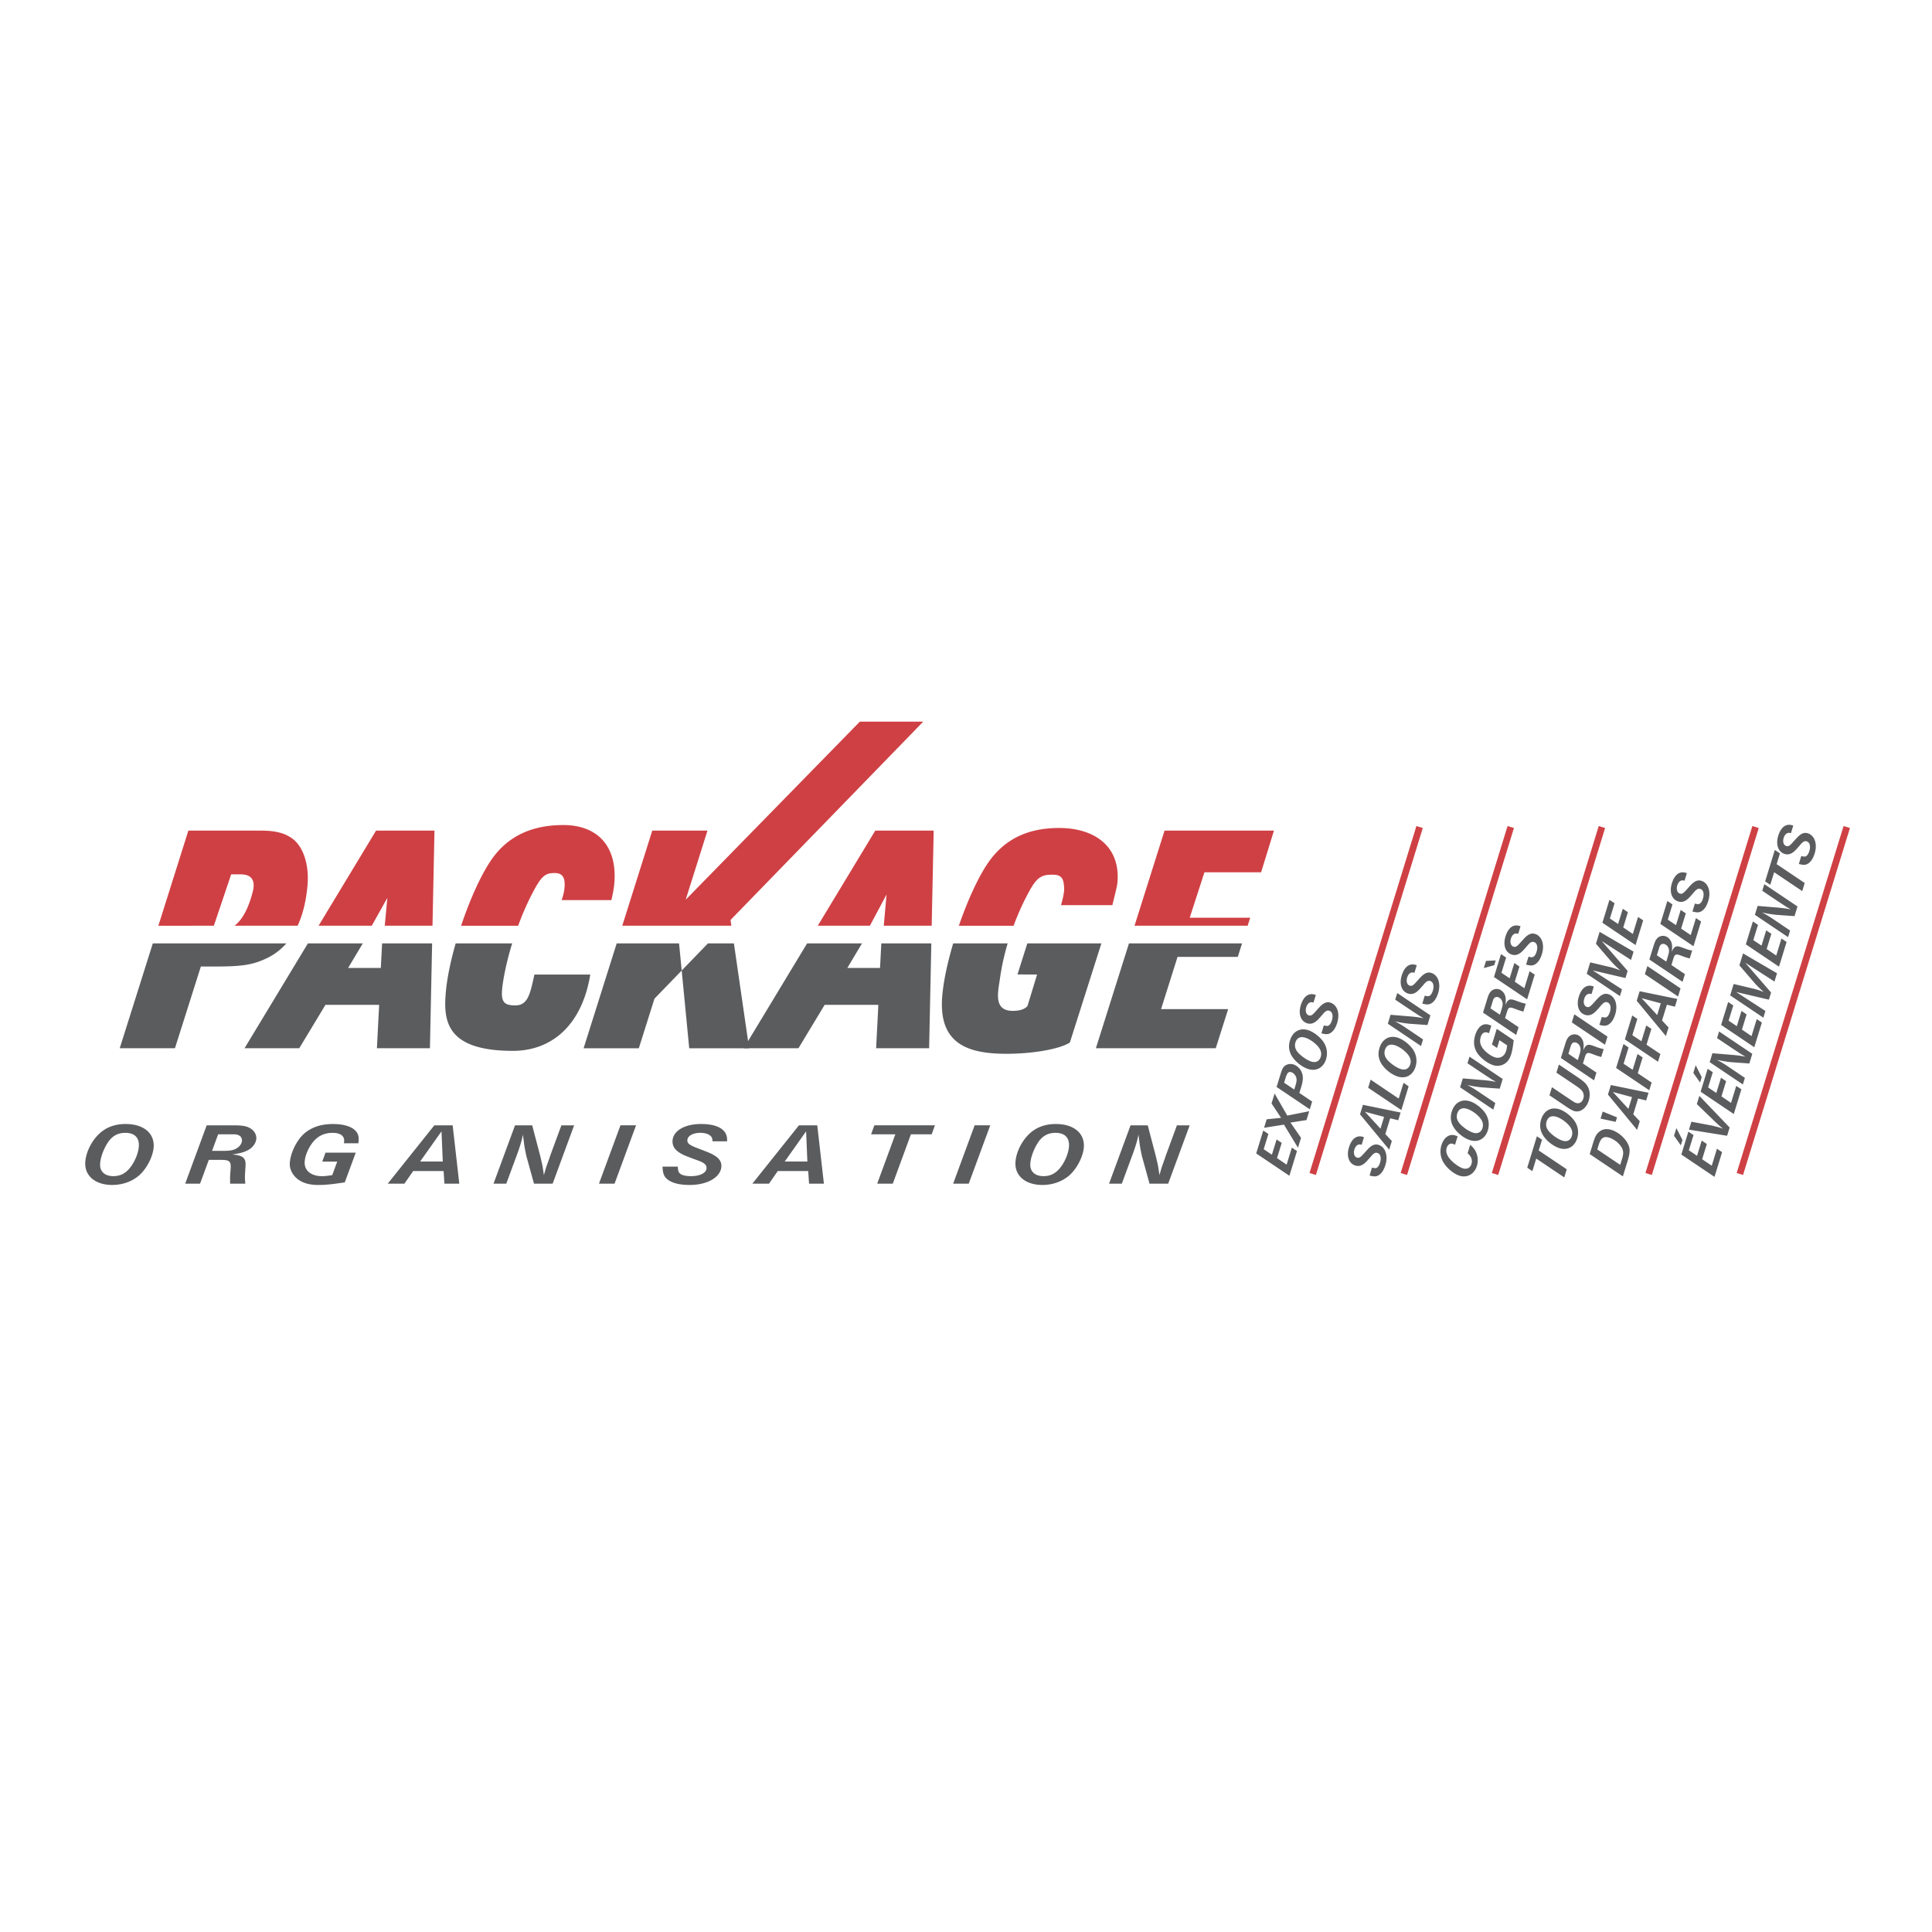 <svg xmlns="http://www.w3.org/2000/svg" width="2500" height="2500" viewBox="0 0 192.756 192.756"><path fill-rule="evenodd" clip-rule="evenodd" fill="#fff" d="M0 0h192.756v192.756H0V0z"/><path d="M15.336 114.297c0 .951-.662 2.287-1.472 2.986-.714.609-1.661.941-2.67.941-1.618 0-2.691-.846-2.691-2.121 0-.863.442-1.928 1.114-2.695.736-.848 1.703-1.266 2.922-1.266 1.705.001 2.797.838 2.797 2.155zm-4.635-.217c-.431.697-.714 1.543-.714 2.139 0 .697.504 1.125 1.325 1.125.725 0 1.282-.307 1.755-.961.463-.627.789-1.51.789-2.146 0-.775-.473-1.213-1.345-1.213-.791-.001-1.368.339-1.81 1.056zM19.959 118.094h-1.482l2.145-5.82h2.67c.852 0 1.282.068 1.65.279.389.219.631.592.631.994 0 .498-.389 1.014-.967 1.273-.378.166-.673.246-1.44.367 1.009.07 1.335.314 1.335.969 0 .105-.011.367-.031.594-.021.307-.032.516-.032.707 0 .227.01.35.042.637h-1.524V117.387c0-.078.021-.314.042-.611.011-.146.021-.305.021-.4 0-.523-.199-.654-.957-.654h-1.229l-.874 2.372zm2.344-3.274c.684 0 1.03-.068 1.346-.277.305-.193.494-.49.494-.77 0-.375-.305-.602-.81-.602h-1.566l-.61 1.648h1.146v.001zM34.4 117.963c-1.24.193-1.924.262-2.639.262-.872 0-1.524-.184-2.039-.566-.504-.385-.81-.951-.81-1.502 0-.994.663-2.391 1.451-3.072.735-.627 1.671-.941 2.848-.941 1.609 0 2.576.549 2.576 1.465 0 .113-.01.289-.031.455h-1.44c.011-.105.021-.209.021-.271 0-.488-.42-.768-1.146-.768-.894 0-1.566.35-2.103 1.1-.42.602-.693 1.336-.693 1.895 0 .793.683 1.326 1.723 1.326.284 0 .505-.025 1.031-.105l.494-1.344h-1.492l.325-.898h3.017l-1.093 2.964zM41.221 116.838l-.873 1.256h-1.661l4.646-5.82h1.829l.662 5.82h-1.482l-.084-1.256h-3.037zm2.828-3.963l-2.134 3.012h2.261l-.127-3.012zM55.137 118.094h-1.861l-.746-2.705a18.817 18.817 0 0 1-.231-1.178l-.126-1.014a9.81 9.81 0 0 1-.179.76c-.063.236-.221.699-.294.916l-1.188 3.221H49.24l2.144-5.82h1.713l.768 2.932c.032.105.095.385.147.611.105.453.105.402.252 1.422.189-.645.137-.463.168-.594.095-.297.063-.209.242-.697.073-.219.031-.104.115-.324l.053-.164.052-.158 1.115-3.027h1.272l-2.144 5.819zM61.315 118.094h-1.556l2.145-5.821h1.555l-2.144 5.821zM71.091 113.869c-.031-.33-.052-.393-.189-.523-.199-.209-.567-.322-1.051-.322-.725 0-1.272.322-1.272.742 0 .34.221.496 1.23.873.83.314 1.125.436 1.419.609.504.297.746.639.746 1.066 0 1.09-1.346 1.91-3.153 1.91-.957 0-1.682-.166-2.155-.506-.399-.279-.536-.602-.567-1.326h1.524c.032.453.063.541.2.672.179.184.589.279 1.125.279.914 0 1.545-.332 1.545-.812 0-.34-.252-.541-.978-.793a34.237 34.237 0 0 1-1.02-.385c-.956-.375-1.398-.838-1.398-1.467 0-1.029 1.167-1.744 2.838-1.744s2.606.559 2.606 1.553v.174h-1.45zM77.597 116.838l-.872 1.256h-1.661l4.646-5.82h1.829l.662 5.82H80.72l-.084-1.256h-3.039zm2.828-3.963l-2.134 3.012h2.26l-.126-3.012zM92.953 113.172h-2.071l-1.808 4.922h-1.555l1.808-4.922h-2.418l.326-.899h6.044l-.326.899zM96.652 118.094h-1.556l2.144-5.821h1.557l-2.145 5.821zM108.141 114.297c0 .951-.662 2.287-1.471 2.986-.715.609-1.66.941-2.67.941-1.619 0-2.691-.846-2.691-2.121 0-.863.441-1.928 1.115-2.695.734-.848 1.703-1.266 2.922-1.266 1.703.001 2.795.838 2.795 2.155zm-4.635-.217c-.432.697-.715 1.543-.715 2.139 0 .697.504 1.125 1.324 1.125.725 0 1.283-.307 1.756-.961.463-.627.787-1.51.787-2.146 0-.775-.473-1.213-1.346-1.213-.787-.001-1.365.339-1.806 1.056zM116.549 118.094h-1.861l-.746-2.705a18.21 18.21 0 0 1-.23-1.178l-.127-1.014a9.942 9.942 0 0 1-.178.76c-.064.236-.223.699-.295.916l-1.188 3.221h-1.273l2.145-5.82h1.715l.768 2.932c.031.105.094.385.146.611.105.453.105.402.252 1.422.189-.645.137-.463.168-.594.096-.297.064-.209.242-.697.074-.219.031-.104.115-.324l.053-.164.053-.158 1.113-3.027h1.273l-2.145 5.819zM28.567 94.123a6.005 6.005 0 0 1-1.98 1.493c-1.431.683-2.573.814-5.22.814h-1.328l-2.585 8.154h-5.509l3.3-10.461h13.322zM43.113 94.123l-.219 10.461h-5.289l.223-4.33H32.47l-2.614 4.33h-5.459l6.322-10.461h5.477l-1.466 2.451h3.264l.129-2.451h4.99zM44.485 98.928c.127-1.387.481-3.074.976-4.805H51.1a28.764 28.764 0 0 0-.842 3.428c-.391 2.25-.215 2.758 1.153 2.758 1.276 0 1.487-1.178 1.907-3.08h5.574c-.814 5.006-3.803 7.615-7.723 7.615-6.739 0-6.945-3.071-6.684-5.916zM70.632 94.123l-5.337 5.516-1.56 4.945h-5.508l3.3-10.461h6.224l1.013 10.461h5.975l-1.516-10.461h-2.591zM123.92 94.123l-.426 1.344h-6.01l-1.644 5.211h6.695l-1.24 3.906h-11.959l3.301-10.461h11.283z" fill-rule="evenodd" clip-rule="evenodd" fill="#5b5c5e"/><path fill-rule="evenodd" clip-rule="evenodd" fill="#5b5c5e" d="M92.918 94.123l-.219 10.461h-5.288l.222-4.33h-5.357l-2.614 4.33h-5.459l6.322-10.461h5.476l-1.465 2.451H87.8l.129-2.451h4.989zM103.469 97.229l-1.955-.008.982-3.098h7.389l-3.145 9.893c-1.068.676-3.77 1.117-6.262 1.121-3.829.008-6.853-.92-6.474-5.707.119-1.502.525-3.388 1.095-5.307h5.436a23.926 23.926 0 0 0-.758 3.428c-.201 1.436-.703 3.303 1.279 3.303.715 0 1.16-.174 1.451-.467l.962-3.158z"/><path d="M18.794 82.868h7.107c1.593 0 2.48.228 3.288.813 1.082.814 1.665 2.605 1.493 4.624-.13 1.53-.454 2.901-.988 4.056h-6.297c.918-.694 1.465-2.031 1.816-3.373.146-.557.33-1.752-1.189-1.752h-.96l-1.729 5.125H15.8l2.994-9.493zM37.521 82.868h5.827l-.198 9.493h-4.763l.259-2.778-1.556 2.778h-5.306l5.737-9.493zM46.006 92.361c.856-2.56 1.952-5.026 3.007-6.563 1.7-2.475 4.193-3.483 7.179-3.483 3.464 0 5.391 2.148 5.104 5.763-.042.521-.121.944-.296 1.726h-4.96c.184-.586.242-.847.275-1.172.121-1.165-.259-1.52-.946-1.529-1.039-.013-1.393.333-2.392 2.287a27.866 27.866 0 0 0-1.282 2.972h-5.689v-.001zM72.968 92.361l-.083-.574L92.111 72h-6.325L68.409 89.769l2.177-6.901h-5.509l-2.994 9.493h10.885zM116.188 82.868h10.916l-1.282 4.158h-5.654l-1.469 4.535h6.033l-.252.8h-11.289l2.997-9.493zM87.327 82.868h5.827l-.199 9.493h-4.781l.277-3.114-1.663 3.114h-5.199l5.738-9.493zM95.665 92.361c.851-2.468 1.91-4.812 2.912-6.271 1.699-2.475 4.107-3.482 7.094-3.482 3.465 0 6.105 1.771 5.82 5.385-.041.521-.332 1.532-.508 2.313h-5.129c.184-.586.336-1.35.318-1.676-.049-.829-.133-1.333-1.072-1.36-1.367-.042-1.773.375-2.771 2.329a26.7 26.7 0 0 0-1.205 2.762h-5.459z" fill-rule="evenodd" clip-rule="evenodd" fill="#cf4044"/><path fill-rule="evenodd" clip-rule="evenodd" fill="#5b5c5e" d="M125.332 115.078l.703-2.285.512.342-.467 1.521.818.549.469-1.523.51.347-.467 1.516.957.65.522-1.697.511.342-.757 2.465-3.311-2.227zM130.619 110.867l-.271.883-1.596.248 1.051 1.525-.303.987-1.398-2.305-1.985.315.26-.846 1.435-.149-.949-1.433.305-.992 1.264 2.203 2.187-.436zM130.914 109.904l-.238.77-3.309-2.227.406-1.32c.162-.529.273-.715.52-.854a.952.952 0 0 1 .736-.08c.369.111.697.42.846.795.162.389.146.812-.053 1.463l-.184.594 1.276.859zm-1.635-1.697c.09-.295.107-.521.045-.713-.076-.238-.277-.455-.486-.52-.273-.082-.42.062-.576.57l-.146.48 1.012.678.151-.495zM130.498 102.773c.598.182 1.33.781 1.639 1.334.27.488.326 1.043.166 1.566-.26.84-.961 1.234-1.76.99-.543-.166-1.139-.598-1.514-1.094-.414-.543-.523-1.125-.328-1.76.272-.881.971-1.288 1.797-1.036zm-.875 2.364c.369.357.855.666 1.227.781.439.133.787-.047.918-.473.115-.377.014-.725-.322-1.096-.32-.359-.822-.697-1.221-.818-.488-.148-.836.012-.977.465-.125.41-.004.775.375 1.141zM131.049 100.023c-.213-.047-.254-.049-.357-.002-.164.062-.293.232-.371.482-.115.377 0 .723.262.803.215.064.348-.02.744-.471.33-.371.453-.5.609-.621.268-.203.518-.264.787-.184.684.209.984 1.064.695 2.002-.152.498-.371.842-.66 1.021-.238.154-.463.164-.922.041l.242-.791c.289.07.35.072.453.025.143-.057.27-.252.355-.529.145-.475.037-.865-.264-.957-.213-.066-.379.027-.654.354-.121.143-.307.355-.402.457-.389.424-.75.564-1.143.445-.646-.197-.91-.939-.643-1.807.266-.867.766-1.246 1.389-1.057l.111.033-.231.756zM135.854 114.213c-.213-.047-.254-.049-.359-.002-.162.062-.291.232-.369.482-.115.377 0 .723.262.803.215.064.348-.02.744-.471.33-.371.453-.5.609-.621.268-.205.52-.264.787-.182.684.207.984 1.062.697 2.002-.154.496-.373.84-.662 1.021-.238.152-.463.162-.922.039l.242-.791c.289.07.35.072.453.025.145-.057.27-.252.355-.529.145-.475.037-.865-.264-.957-.213-.066-.379.027-.654.355-.121.141-.307.354-.402.455-.389.424-.748.564-1.143.445-.646-.197-.91-.939-.643-1.807.266-.867.766-1.246 1.389-1.057l.109.033-.229.757zM138.215 113.146l.65.693-.266.861-2.91-3.523.291-.949 3.758.77-.236.77-.803-.197-.484 1.575zm-2.033-2.224l1.549 1.684.359-1.174-1.908-.51zM139.549 109.604l.482-1.571.51.346-.729 2.373-3.31-2.227.248-.806 2.799 1.885zM139.428 103.521c.598.184 1.328.781 1.637 1.336.27.488.328 1.041.166 1.564-.258.84-.959 1.234-1.758.992-.543-.166-1.141-.6-1.516-1.094-.412-.545-.521-1.127-.326-1.76.269-.881.971-1.289 1.797-1.038zm-.875 2.366c.369.357.854.666 1.227.779.438.133.787-.047.918-.473.115-.375.012-.723-.322-1.094-.32-.359-.822-.697-1.223-.82-.486-.148-.836.014-.975.467-.125.408-.004.774.375 1.141zM142.713 101.303l-.297.965-1.816-.131a14.22 14.22 0 0 1-.775-.105l-.654-.127c.238.119.34.176.447.236.139.078.404.25.527.328l1.832 1.232-.203.66-3.311-2.225.273-.891 1.963.164c.07.004.256.023.406.039.301.033.268.023.932.143-.375-.223-.268-.16-.346-.201-.17-.105-.121-.072-.398-.26-.125-.08-.061-.035-.186-.121l-.094-.059-.09-.059-1.723-1.156.203-.66 3.31 2.228zM141.119 97.057c-.213-.047-.256-.049-.359-.002-.164.062-.293.232-.369.482-.117.377-.002.723.262.803.213.066.348-.02.742-.471.33-.371.455-.5.611-.619.266-.205.518-.266.785-.184.686.207.986 1.062.697 2.002-.152.496-.371.84-.662 1.021-.238.152-.463.162-.922.039l.242-.789c.291.07.35.07.455.023.143-.057.268-.252.354-.529.146-.475.039-.865-.262-.957-.215-.066-.381.027-.654.355-.123.143-.307.354-.404.455-.387.424-.748.564-1.143.445-.646-.197-.908-.939-.643-1.807.268-.867.766-1.246 1.391-1.056l.109.033-.23.756zM145.166 114.219a1.22 1.22 0 0 0-.219-.104c-.264-.08-.512.09-.613.416-.125.41.049.855.516 1.303.346.338.793.637 1.094.729.416.127.742-.037.863-.43.117-.387-.01-.748-.383-1.076l.256-.836c.332.287.473.473.602.773.174.412.203.898.072 1.324-.25.812-.963 1.221-1.717.99-.592-.18-1.289-.756-1.637-1.357a2.135 2.135 0 0 1-.186-1.697c.234-.764.779-1.152 1.359-.975.061.018.164.055.252.094l-.259.846zM146.639 109.871c.598.182 1.33.779 1.637 1.334.27.488.328 1.043.166 1.566-.258.84-.959 1.232-1.758.99-.543-.166-1.141-.6-1.516-1.096-.412-.543-.521-1.125-.326-1.758.271-.882.97-1.29 1.797-1.036zm-.875 2.363c.369.357.855.666 1.227.779.438.133.787-.047.918-.473.115-.375.012-.723-.322-1.094-.32-.359-.822-.697-1.223-.82-.486-.148-.834.014-.975.467-.125.409-.004.774.375 1.141zM149.924 107.65l-.297.965-1.814-.131a14.121 14.121 0 0 1-.777-.105l-.654-.127c.238.119.342.176.447.238.139.076.402.248.527.328l1.832 1.23-.203.66-3.311-2.225.273-.891 1.963.164c.07.002.256.023.406.039.301.033.268.023.934.143-.377-.223-.27-.16-.346-.201-.172-.105-.123-.072-.4-.26-.125-.08-.061-.035-.184-.121l-.096-.059-.09-.059-1.723-1.156.203-.66 3.31 2.228zM151.021 103.783c-.078.682-.143 1.049-.256 1.42-.141.453-.359.756-.682.949a1.376 1.376 0 0 1-1.07.133c-.625-.189-1.395-.801-1.697-1.34-.275-.502-.324-1.049-.137-1.66.258-.834.756-1.23 1.33-1.055.072.021.18.061.279.104l-.229.746c-.064-.025-.129-.051-.166-.062-.307-.094-.549.072-.664.449-.143.463-.031.879.354 1.301.311.334.727.615 1.078.723.498.15.941-.102 1.105-.643.047-.146.064-.266.1-.555l-.764-.512-.238.773-.512-.34.48-1.566 1.689 1.135zM151.508 102.486l-.236.77-3.309-2.227.424-1.385c.137-.443.25-.652.439-.803a.797.797 0 0 1 .725-.139c.312.096.572.396.645.746.043.229.047.396 0 .818.205-.512.41-.633.82-.508.066.02.229.076.369.129.188.07.316.115.438.152.143.043.221.061.406.1l-.244.791-.086-.027-.045-.012-.312-.096c-.049-.016-.191-.07-.375-.139-.092-.033-.188-.07-.25-.088-.328-.1-.441-.021-.562.371l-.195.639 1.348.908zm-1.68-1.841c.109-.355.121-.549.039-.752a.655.655 0 0 0-.402-.404c-.234-.07-.426.043-.506.305l-.07.23-.18.584.938.631.181-.594zM149.053 97.477l.701-2.285.512.341-.467 1.522.818.549.469-1.521.51.346-.467 1.516.957.65.521-1.697.512.342-.758 2.465-3.308-2.228zm.172-1.653l-.146.475-1.039.285.221-.715.964-.045zM151.471 93.167c-.213-.047-.254-.048-.359-.002-.162.063-.291.233-.369.484-.115.376 0 .721.262.801.215.065.348-.02.744-.471.33-.371.453-.5.609-.62.266-.205.52-.265.787-.184.684.209.984 1.064.695 2.002-.152.496-.371.841-.66 1.021-.238.154-.463.163-.922.041l.242-.791c.289.07.35.071.453.025.145-.058.27-.252.355-.53.145-.475.037-.865-.264-.957-.213-.065-.379.027-.654.355-.121.142-.307.354-.404.456-.387.424-.746.565-1.141.445-.646-.197-.91-.939-.643-1.807.266-.867.766-1.246 1.389-1.056l.111.033-.231.755zM153.848 113.709l-.33 1.074 2.798 1.879-.248.807-2.798-1.879-.385 1.254-.512-.342.963-3.135.512.342zM155.555 110.666c.596.182 1.328.779 1.637 1.334.27.488.326 1.043.166 1.566-.258.84-.961 1.234-1.76.99-.541-.166-1.139-.598-1.514-1.094-.414-.545-.521-1.127-.328-1.76.271-.882.971-1.288 1.799-1.036zm-.877 2.363c.369.357.855.666 1.229.779.438.135.787-.047.916-.471.115-.377.014-.725-.322-1.096-.32-.359-.82-.697-1.221-.82-.486-.148-.836.014-.975.467-.127.409-.006.774.373 1.141zM157.283 107.393c.734.492.943.686 1.133 1.031.211.379.246.893.094 1.389-.236.77-.865 1.215-1.457 1.035-.158-.049-.383-.172-.633-.336l-1.83-1.232.248-.809 1.994 1.344c.184.127.328.201.438.234.307.092.592-.094.703-.461a.822.822 0 0 0-.143-.764c-.129-.16-.273-.275-.67-.545l-1.877-1.26.248-.807 1.752 1.181zM159.277 107.014l-.236.771-3.311-2.229.428-1.385c.135-.441.248-.652.438-.803a.796.796 0 0 1 .725-.137c.311.096.572.395.645.746.043.227.047.395 0 .816.205-.51.41-.633.82-.508.066.021.229.076.367.131.189.068.318.115.439.152.143.043.221.061.406.1l-.242.791-.09-.027-.043-.014-.312-.096c-.049-.014-.193-.07-.375-.139-.092-.033-.189-.068-.25-.086-.328-.102-.441-.023-.562.369l-.195.639 1.348.909zm-1.679-1.842c.109-.354.121-.547.039-.75a.65.65 0 0 0-.402-.404c-.236-.072-.426.043-.506.305l-.072.229-.178.584.938.633.181-.597zM160.379 103.424l-.248.808-3.311-2.226.248-.809 3.311 2.227zM158.785 99.18c-.213-.047-.254-.049-.359-.002-.162.062-.293.232-.369.482-.117.377 0 .723.262.803.215.064.348-.02.744-.471.33-.371.453-.502.609-.621.266-.205.52-.264.787-.184.684.211.982 1.064.695 2.004-.152.496-.371.84-.66 1.02-.24.154-.463.164-.924.041l.244-.791c.289.07.35.07.453.025.143-.057.268-.252.354-.529.146-.475.039-.865-.262-.957-.213-.066-.381.027-.654.354-.121.143-.307.355-.404.457-.387.424-.748.564-1.143.445-.645-.197-.908-.939-.641-1.807.266-.869.766-1.246 1.389-1.057l.109.033-.23.755zM162.982 94.945l-.254.829-2.924-1.887 2.586 2.984-.217.709-3.27-.764 2.922 1.893-.207.67-3.309-2.225.348-1.136 1.91.451c.15.034.289.07.432.114.148.045.17.052.664.232a7.931 7.931 0 0 1-.449-.406 7.918 7.918 0 0 1-.475-.497l-1.51-1.754.365-1.189 3.388 1.976zM159.873 92.062l.701-2.285.512.341-.467 1.522.819.548.468-1.521.51.346-.465 1.517.955.649.522-1.697.511.342-.757 2.465-3.309-2.227zM158.604 115.141l.35-1.141c.199-.648.361-.922.68-1.141.32-.225.697-.264 1.146-.127.607.186 1.246.701 1.574 1.273.297.514.307.928.041 1.795l-.48 1.566-3.311-2.225zm3.236.457c.176-.574.137-.891-.17-1.299a2.414 2.414 0 0 0-1.121-.797c-.547-.166-.836.033-1.051.73l-.137.447 2.287 1.539.192-.62zM161.193 111.926l-1.505-.322.216-.704 1.428.579-.139.447zM162.951 111.174l.65.691-.266.863-2.91-3.525.291-.949 3.758.771-.236.768-.803-.195-.484 1.576zm-2.033-2.227l1.547 1.684.361-1.172-1.908-.512zM161.24 106.551l.733-2.389.511.342-.498 1.625.905.603.484-1.576.51.342-.485 1.582 1.385.928-.236.769-3.309-2.226zM162.113 103.703l.735-2.389.511.34-.5 1.625.905.606.484-1.576.512.339-.487 1.582 1.385.93-.236.77-3.309-2.227zM165.822 101.814l.65.693-.266.861-2.91-3.523.291-.949 3.758.77-.236.77-.801-.197-.486 1.575zm-2.033-2.224l1.549 1.684.359-1.174-1.908-.51zM167.668 98.611l-.248.809-3.309-2.227.248-.807 3.309 2.225zM168.105 97.188l-.236.77-3.311-2.227.426-1.386c.137-.441.248-.651.439-.803a.796.796 0 0 1 .725-.137c.312.095.572.396.645.746.045.228.047.396 0 .817.205-.51.41-.632.82-.507.066.02.229.075.369.13.188.069.316.115.438.151.143.043.221.062.406.101l-.244.791-.086-.027-.045-.013-.312-.095c-.049-.015-.193-.071-.375-.139a6.016 6.016 0 0 0-.25-.088c-.328-.1-.441-.021-.562.371l-.195.639 1.348.906zm-1.679-1.843c.109-.354.121-.548.039-.752a.655.655 0 0 0-.402-.403c-.234-.072-.426.043-.508.305l-.07.229-.178.584.938.632.181-.595zM165.65 92.178l.702-2.285.511.341-.467 1.521.819.549.469-1.522.509.346-.466 1.517.957.649.521-1.696.512.341-.758 2.466-3.309-2.227zM168.068 87.867c-.213-.047-.254-.048-.359-.001-.162.063-.293.232-.369.483-.115.376 0 .722.262.802.215.065.348-.019.744-.471.33-.371.453-.5.609-.619.268-.206.52-.266.787-.184.684.208.984 1.063.695 2.002-.152.496-.371.84-.66 1.021-.238.154-.463.163-.922.041l.242-.791c.289.071.35.071.453.025.145-.058.27-.252.354-.531.146-.474.039-.865-.262-.957-.213-.065-.379.027-.654.355-.121.142-.307.354-.402.455-.389.425-.75.565-1.143.445-.646-.197-.91-.94-.643-1.807.266-.867.766-1.246 1.389-1.056l.109.033-.23.755zM167.748 115.189l.701-2.285.514.34-.469 1.521.82.549.467-1.521.51.346-.467 1.518.957.648.521-1.697.512.342-.758 2.465-3.308-2.226zm.111-1.453l-.164.535-.678-.957.236-.764.606 1.186zM172.568 112.494l-.254.822-3.805-.611.242-.791 1.885.354c.234.043.695.158.984.248.066.02.164.049.289.094-.465-.375-.488-.4-.986-.881l-1.631-1.576.252-.818 3.024 3.159zM169.672 108.918l.701-2.285.512.342-.467 1.521.82.549.467-1.521.51.346-.465 1.516.955.65.521-1.697.512.342-.758 2.465-3.308-2.228zm.109-1.451l-.164.535-.674-.957.234-.766.604 1.188zM174.826 105.139l-.297.965-1.816-.131a14.22 14.22 0 0 1-.775-.105l-.656-.127c.238.121.342.176.449.236.137.078.402.25.527.328l1.83 1.234-.203.658-3.309-2.225.273-.891 1.961.164c.07.004.256.023.406.039.303.033.27.023.934.143-.375-.223-.27-.16-.346-.201-.172-.105-.121-.072-.4-.26-.125-.08-.061-.035-.184-.121l-.096-.059-.09-.059-1.723-1.156.203-.66 3.312 2.228zM171.717 102.256l.701-2.285.512.341-.467 1.522.82.547.467-1.522.51.348-.467 1.516.957.65.521-1.697.512.342-.758 2.464-3.308-2.226zM177.293 97.102l-.256.828-2.922-1.887 2.586 2.982-.219.711-3.268-.766 2.922 1.895-.207.67-3.309-2.227.348-1.135 1.91.451c.15.035.289.07.432.113.146.047.168.053.664.234a7.931 7.931 0 0 1-.449-.406 8.346 8.346 0 0 1-.477-.498l-1.508-1.754.365-1.189 3.388 1.978zM174.182 94.218l.703-2.285.511.341-.468 1.522.82.548.467-1.522.512.346-.467 1.517.957.649.519-1.696.514.341-.758 2.466-3.31-2.227zM179.336 90.437l-.297.966-1.816-.13a16.535 16.535 0 0 1-.775-.105l-.654-.128c.238.121.342.175.447.238.139.078.404.248.529.328l1.83 1.232-.203.66-3.311-2.226.273-.889 1.963.163c.07.003.256.024.406.041.301.032.268.022.932.141-.375-.222-.268-.159-.346-.2-.17-.106-.121-.073-.398-.259-.125-.08-.061-.036-.184-.122l-.096-.059-.09-.057-1.723-1.158.203-.66 3.31 2.224zM177.586 85.142l-.33 1.074 2.799 1.88-.248.807-2.799-1.879-.387 1.254-.512-.341.965-3.136.512.341zM178.684 83.125c-.213-.047-.256-.047-.359-.001-.164.063-.293.233-.371.483-.115.376 0 .722.264.802.213.065.348-.02.742-.472.33-.37.455-.5.611-.619.266-.205.518-.266.787-.184.684.209.984 1.063.695 2.002-.152.496-.373.841-.66 1.021-.24.154-.465.163-.924.04l.244-.79c.289.07.348.07.453.024.143-.058.268-.252.354-.53.146-.475.039-.866-.264-.958-.213-.065-.379.028-.652.355-.123.142-.307.354-.404.456-.387.424-.748.565-1.143.445-.646-.197-.908-.94-.643-1.807.268-.867.766-1.246 1.391-1.056l.109.034-.23.755z"/><path d="M130.969 117.129l10.664-34.616m-1.571 34.616l10.666-34.616m-1.57 34.616l10.666-34.616m4.662 34.616l10.666-34.616m-1.566 34.616l10.666-34.616" fill="none" stroke="#cf4044" stroke-width=".666" stroke-miterlimit="2.613"/></svg>